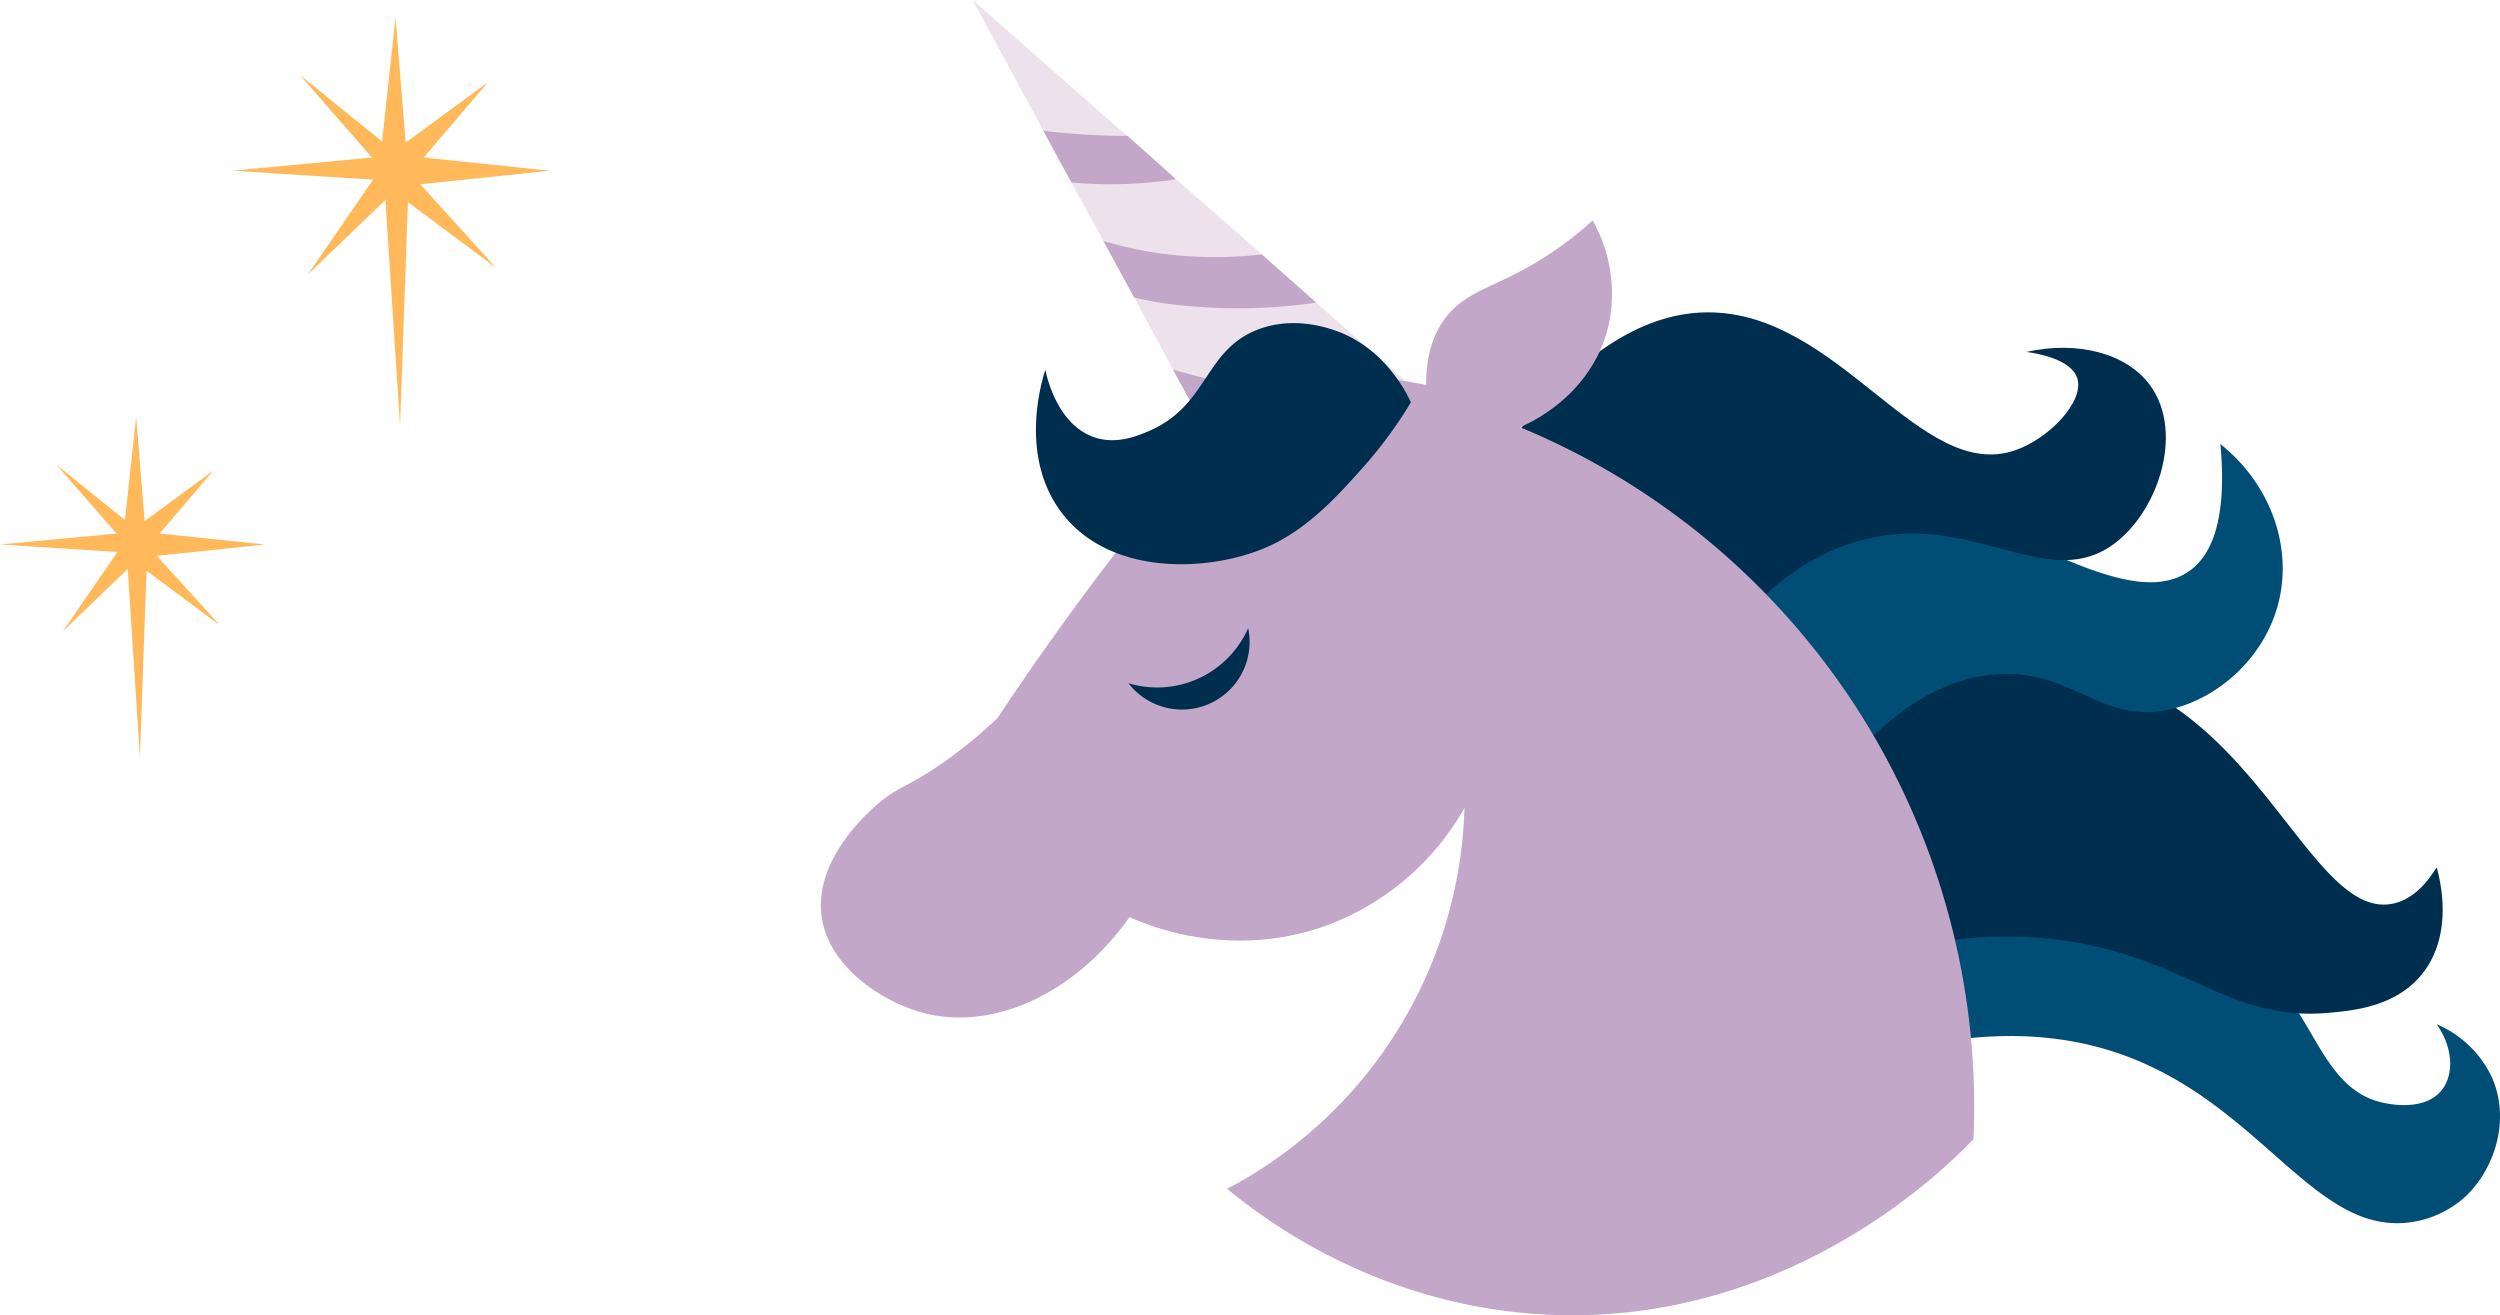 <svg id="Group_10733" data-name="Group 10733" xmlns="http://www.w3.org/2000/svg" xmlns:xlink="http://www.w3.org/1999/xlink" width="515.111" height="271" viewBox="0 0 515.111 271">
  <defs>
    <clipPath id="clip-path">
      <rect id="Rectangle_6038" data-name="Rectangle 6038" width="515.111" height="271" fill="none"/>
    </clipPath>
  </defs>
  <g id="Group_10733-2" data-name="Group 10733" clip-path="url(#clip-path)">
    <path id="Path_15613" data-name="Path 15613" d="M552.63,257.953q6.582,15.11,13.166,30.22c15.685-2.093,27.026.432,34.459,3.1,28.78,10.341,39.648,37.482,59.57,34.456a21.175,21.175,0,0,0,10.617-4.883c6.134-5.413,9.859-15.759,5.915-24.841a22.051,22.051,0,0,0-11.435-11.04c3.288,4.6,3.677,10.068,1.183,13.407-3.715,4.971-12.048,2.837-13.006,2.578-8.851-2.4-11.961-11.325-17.355-19.533-10.646-16.2-26.636-24.359-33.911-27.207-18.416-7.211-37.632-1.363-49.2,3.742" transform="translate(-162.872 -73.929)" fill="#004e76"/>
    <path id="Path_15614" data-name="Path 15614" d="M561.172,250.595a85.624,85.624,0,0,1,24.759.386c24.209,3.974,32.642,16.441,52.919,14.6,5.376-.489,14.041-1.407,19.32-8.28,6.414-8.351,3.348-19.653,2.761-21.687-1.8,2.941-4.747,6.62-9.069,7.492-14.381,2.9-24.458-29.228-48.894-42.98-12.28-6.91-31.8-11.217-63.877-.851q11.039,25.661,22.081,51.322" transform="translate(-158.881 -56.905)" fill="#002e4f"/>
    <path id="Path_15615" data-name="Path 15615" d="M603.523,129.728c1.6,17.19-2.636,23.435-6.309,26.095-17.631,12.77-58.811-30.676-89.113-15.772a34.287,34.287,0,0,0-12.617,11.04l36.67,38.642c5.735-5.467,14.69-12.133,26.024-12.617,14.809-.634,20.649,9.842,33.911,7.491,10.014-1.775,20.106-10.128,23.259-21.615,3.25-11.84-1.425-24.994-11.825-33.265" transform="translate(-146.029 -38.234)" fill="#004e76"/>
    <path id="Path_15616" data-name="Path 15616" d="M547.414,99.406c2.22.307,9.295,1.492,10.5,5.48,1.436,4.76-5.843,12.348-12.729,14.756-19.683,6.884-36.26-28.519-63.484-28.39-10.2.048-24.243,5.1-41.008,27.136l46.528,37.924c5.382-6.614,13.81-14.705,25.834-18.016,22.653-6.237,37.68,10.107,51.351,1.384,9.825-6.269,15.835-23.5,8.432-33.479-4.912-6.619-15.033-9.116-25.424-6.8" transform="translate(-129.881 -26.894)" fill="#002e4f"/>
    <path id="Path_15617" data-name="Path 15617" d="M375.065,80.068l-15.274,7.29h-.116l-20.249,9.6L337.345,98l-1.851-3.356L325.428,76.134l-4.859-9.025-3.124-5.785L311.08,49.638l-6.6-12.033-.81-1.5L298.7,26.959l-1.272-2.43L284.121,0l29.737,26.15,2.2,1.851,9.95,8.909.578.463,11.34,9.951,5.785,5.091,11.223,9.951Z" transform="translate(-83.736 0)" fill="#ede2ec"/>
    <path id="Path_15618" data-name="Path 15618" d="M322.147,39.267H320.3c-5.438-.116-10.529-.463-15.5-1.042l4.975,9.141.81,1.5a88.633,88.633,0,0,0,18.282-.231,27.3,27.3,0,0,0,3.24-.463Z" transform="translate(-89.829 -11.266)" fill="#c2a7c8"/>
    <path id="Path_15619" data-name="Path 15619" d="M366.2,83.107a113.725,113.725,0,0,1-26.381.694,79.531,79.531,0,0,1-11.107-1.735L322.346,70.38a76.469,76.469,0,0,0,19.207,3.24,81.7,81.7,0,0,0,13.422-.463Z" transform="translate(-95.002 -20.742)" fill="#c2a7c8"/>
    <path id="Path_15620" data-name="Path 15620" d="M383.857,107a151.627,151.627,0,0,1,93.451,146.682c-5.05,5.311-37.628,38.46-87.532,36.191-34.541-1.571-58.13-19.233-66.248-25.939a91.6,91.6,0,0,0,48.894-78.467,54.374,54.374,0,0,1-28,24.053c-20.157,7.5-37.6-.024-41.007-1.577-11.174,15.832-28.284,23.639-42.737,19.674-8.482-2.327-19.515-9.658-20.746-20.069-1.539-13.008,12.405-23.606,13.012-24.053,3.581-2.639,5.763-2.957,12.224-7.491a94.385,94.385,0,0,0,11.04-9.069c11.164-16.819,21.36-30.36,29.254-40.324,13.868-17.5,19.836-22.968,28.344-26.4,12.032-4.852,23.691-3.44,30.725-1.886-.047-7.075,2.035-11.272,3.947-13.8,4.948-6.534,12.129-6.333,24.049-14.986a74.7,74.7,0,0,0,6.309-5.125A30.553,30.553,0,0,1,402,86.5c-3.6,14.335-16.707,19.923-18.138,20.5" transform="translate(-70.679 -18.985)" fill="#c2a7c8"/>
    <path id="Path_15621" data-name="Path 15621" d="M329.667,194.855A20.482,20.482,0,0,0,354.338,183.5a13.932,13.932,0,0,1-24.671,11.356" transform="translate(-97.16 -54.081)" fill="#002e4f"/>
    <path id="Path_15622" data-name="Path 15622" d="M385.847,112.693c-2.892,2.083-5.9,4.281-8.793,6.479h-.116c-5.438,4.05-10.876,8.1-16.314,12.033l-3.935-2.43-3.933-2.314-10.066-18.514a120.356,120.356,0,0,0,15.62,3.587,129.762,129.762,0,0,0,27.538,1.157" transform="translate(-100.998 -31.815)" fill="#c2a7c8"/>
    <path id="Path_15623" data-name="Path 15623" d="M379.9,110.71c-.98-2.113-5.651-11.606-16.166-14.984-1.765-.567-8.387-2.691-15.379,0-11.115,4.277-10.162,15.72-22.567,20.966-2.466,1.042-6.63,2.734-11.074,1.241-7.766-2.61-9.9-12.772-10.127-13.926-.713,2.184-5.457,17.494,3.154,29.179,9.957,13.51,30.606,12.453,42.191,7.491,8.647-3.7,14.9-10.722,20.11-16.561A88.829,88.829,0,0,0,379.9,110.71" transform="translate(-89.195 -27.82)" fill="#002e4f"/>
    <path id="Path_15624" data-name="Path 15624" d="M101.511,5.167,103.6,30.9,120.52,18.5l-13.213,15.49,25.962,2.706-26.657,2.8,15.531,17.138L104.061,43.184l-1.622,46.1L99.425,42.72,83.43,58.1,96.875,38.547,67.9,36.692l28.744-2.706-14.836-17L98.73,30.666q1.391-12.749,2.782-25.5" transform="translate(-20.011 -1.523)" fill="#ffb95a"/>
    <path id="Path_15625" data-name="Path 15625" d="M28.06,121.756l1.741,21.48,14.127-10.353L32.9,145.815l21.674,2.259L32.317,150.41l12.966,14.307L30.189,153.493,28.835,191.98l-2.516-38.874L12.966,165.948,24.19,149.622,0,148.074l24-2.259-12.385-14.19,14.127,11.417Q26.9,132.4,28.06,121.756" transform="translate(0 -35.884)" fill="#ffb95a"/>
  </g>
</svg>
